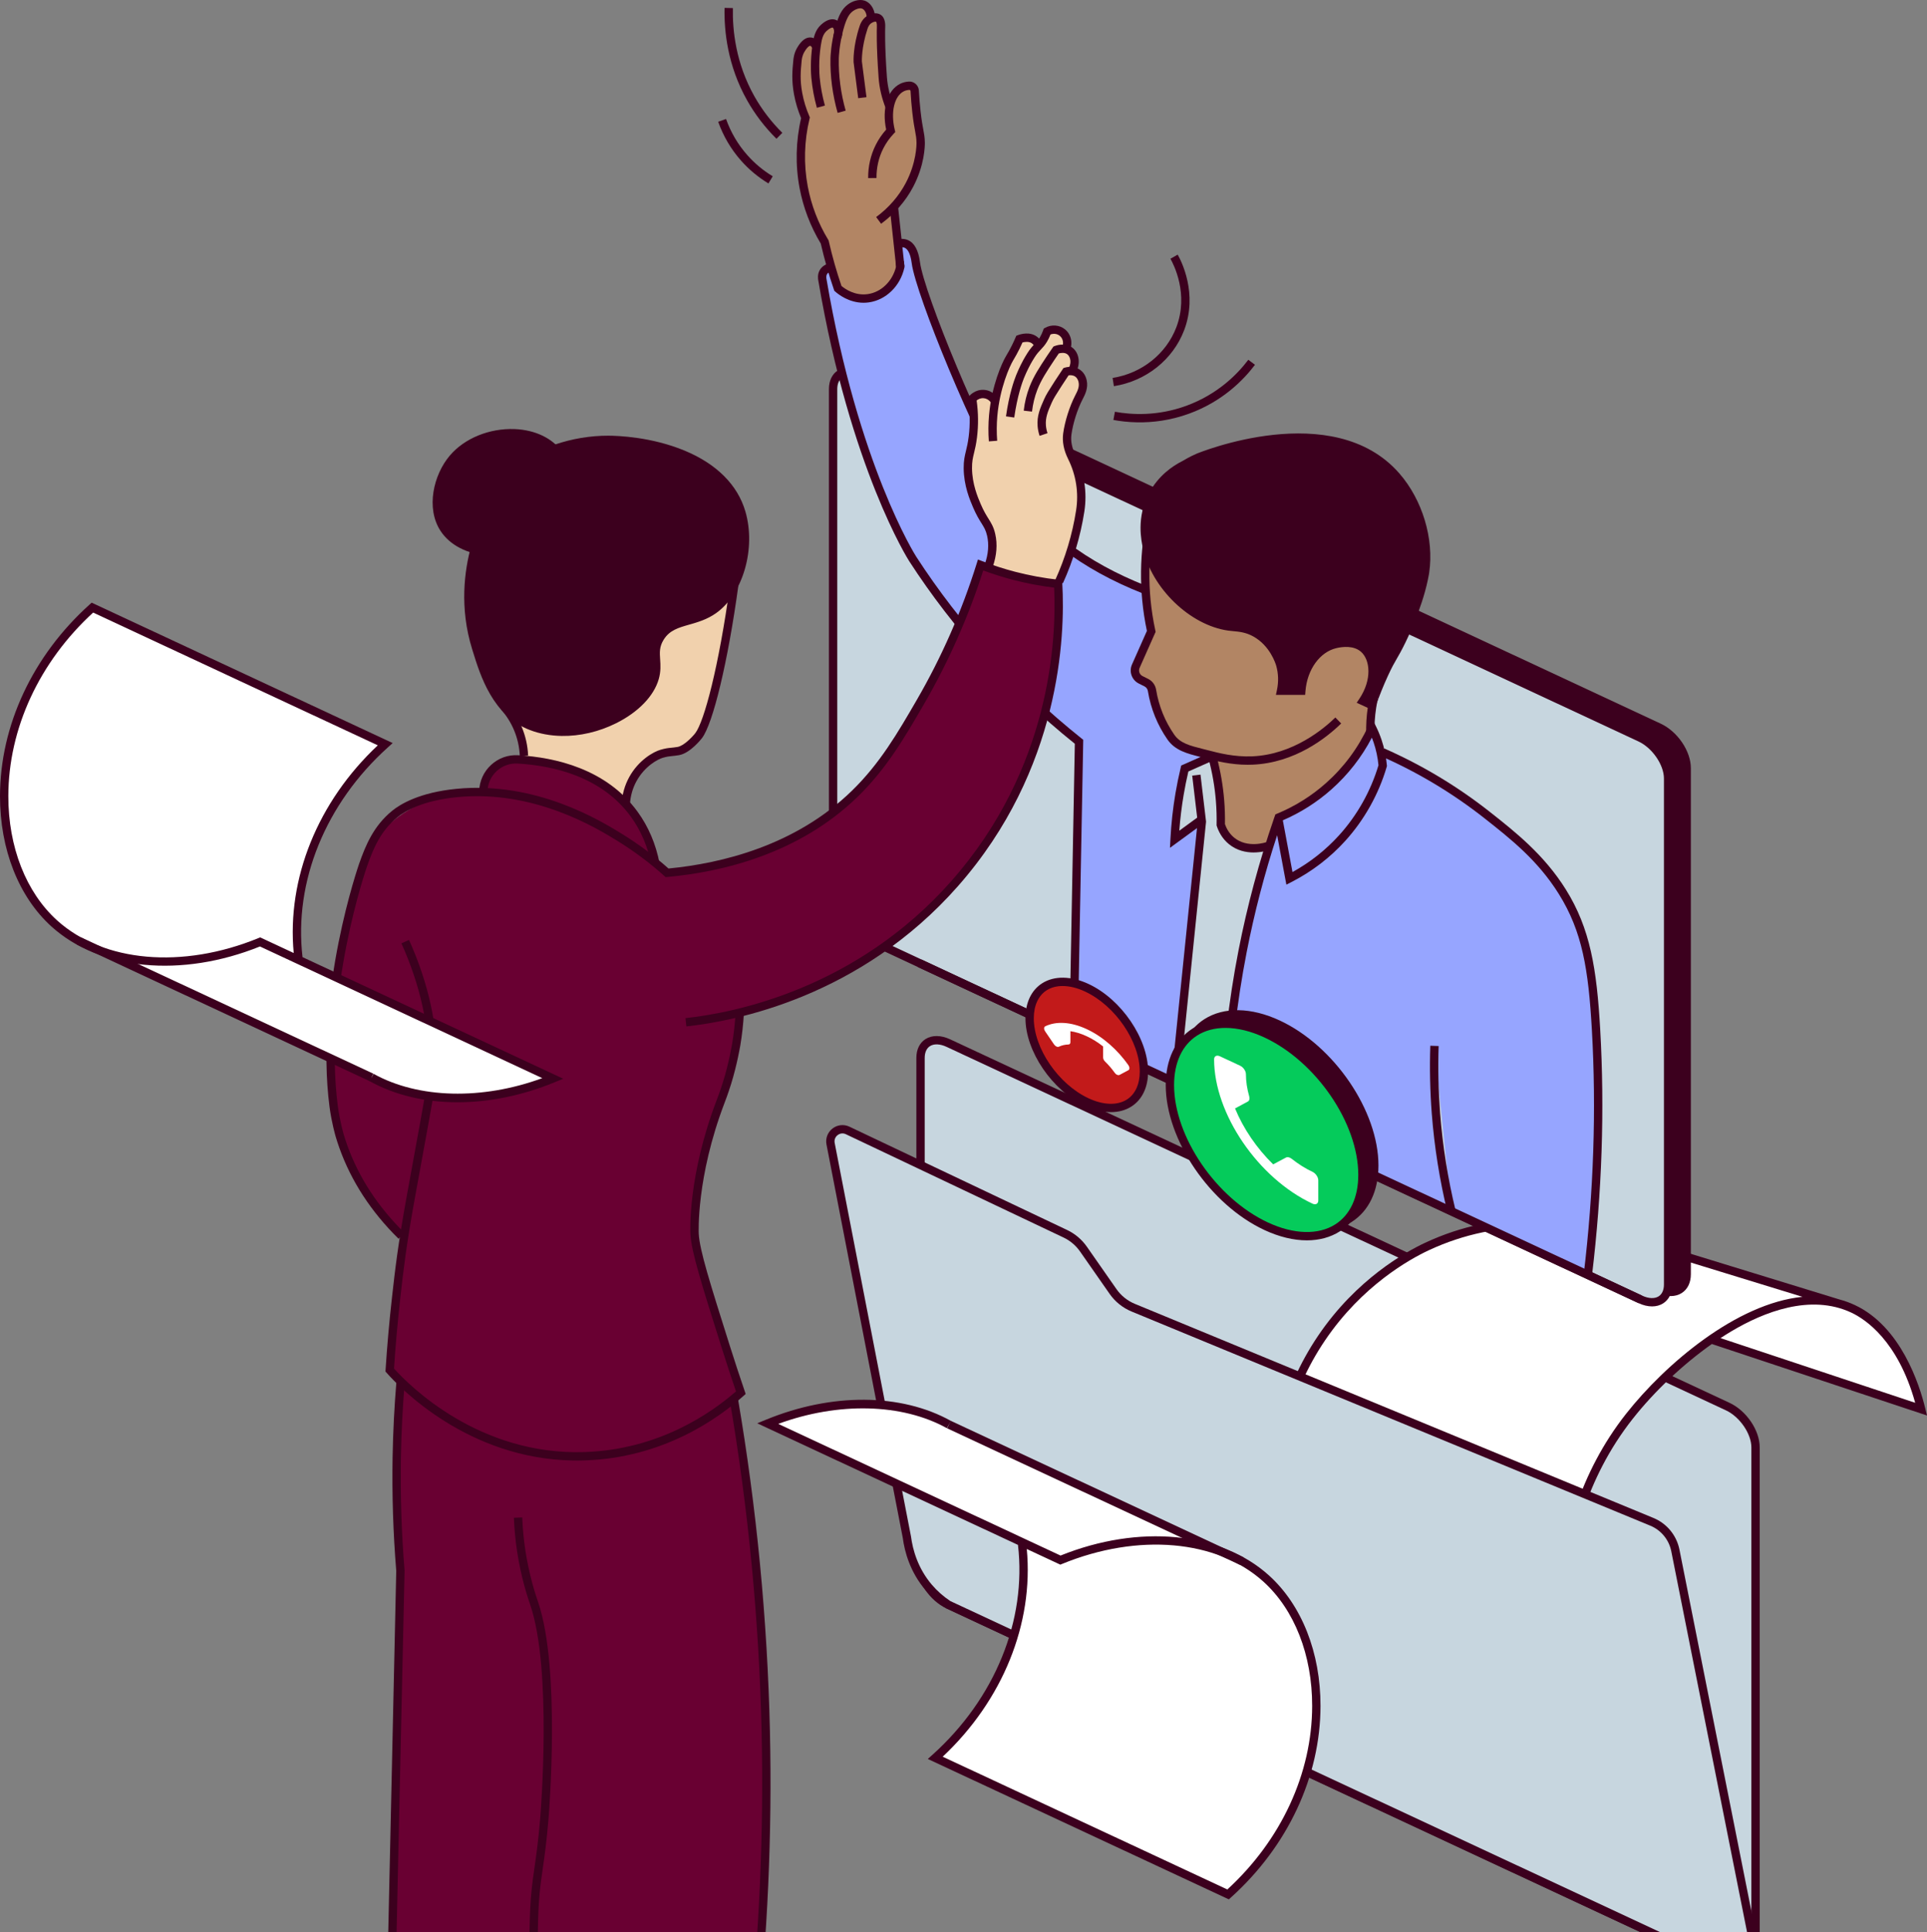 <?xml version="1.0" encoding="UTF-8"?>
<svg id="Illustration" xmlns="http://www.w3.org/2000/svg" version="1.1" viewBox="0 0 577.743 579.239">
  <rect x="0" y="0" width="577.743" height="579.239" fill="#808080" stroke="none"/>
  <!-- Generator: Adobe Illustrator 30.0.0, SVG Export Plug-In . SVG Version: 2.1.1 Build 123)  -->
  <defs>
    <style>
      .st0 {
        fill: #f1d1ad;
      }

      .st1 {
        fill: #05cb5b;
      }

      .st2 {
        fill: #3c001e;
      }

      .st3 {
        fill: #96a5ff;
      }

      .st4 {
        fill: #690032;
      }

      .st5 {
        fill: #c21a1a;
      }

      .st6 {
        fill: #b28564;
      }

      .st7 {
        fill: #fff;
      }

      .st8 {
        fill: #c7d6df;
      }
    </style>
  </defs>
  <g>
    <path class="st8" d="M517.998,589.996l-233.67-108.962c-4.605-2.147-8.339-7.622-8.339-12.228v-151.685c0-4.605,3.733-6.598,8.339-4.451l233.67,108.962c4.605,2.147,8.339,7.622,8.339,12.228v151.685c0,4.605-3.734,6.598-8.339,4.451Z"/>
    <path class="st2" d="M521.524,592.105c-1.276,0-2.658-.326-4.054-.977l-233.67-108.962c-5.081-2.369-9.061-8.237-9.061-13.36v-151.685c0-2.517.972-4.521,2.737-5.646,1.948-1.24,4.637-1.215,7.381.062l233.67,108.963c5.081,2.369,9.061,8.237,9.061,13.36v151.685c0,2.517-.972,4.521-2.736,5.646-.957.609-2.093.914-3.327.914ZM518.527,588.863c1.953.91,3.768.991,4.98.22,1.019-.648,1.58-1.905,1.58-3.537v-151.685c0-4.089-3.488-9.169-7.617-11.095l-233.67-108.963c-1.953-.911-3.771-.991-4.981-.22-1.019.649-1.58,1.906-1.58,3.538v151.685c0,4.089,3.489,9.17,7.618,11.095l233.67,108.962Z"/>
  </g>
  <path class="st7" d="M555.624,392.353c-1.48-.696-2.992-1.235-4.528-1.639l.008-.002c-.011-.003-.022-.007-.032-.01-.782-.391-4.559-2.197-9.727-2.986-19.884-6.105-39.769-12.211-59.653-18.316-6.818-1.849-29.608-7.104-53.923,4.279-3.578,1.675-19.357,9.407-31.531,27.396-12.792,18.901-13.986,37.872-14.054,45.476,28.789,10.274,57.579,20.547,86.368,30.821.846-10.858,4.142-32.744,19.96-52.815,5.723-7.261,14.531-16.106,24.531-23.062l-.004-.001.011-.003c-.002.001-.004.003-.007.005,20.982,6.971,41.965,13.941,62.947,20.912-5.468-22.35-17.327-28.624-20.367-30.053Z"/>
  <path class="st2" d="M469.671,479.097l-88.745-31.67.008-.89c.104-11.595,2.664-29.017,14.27-46.164,11.471-16.951,26.225-25.107,32.035-27.827,22.609-10.586,44.026-7.273,54.78-4.354l69.452,21.323-.001.003c1.591.42,3.155.983,4.686,1.703,13.762,6.467,19.306,23.754,21.05,30.887l.537,2.196-64.505-21.43c-8.631,6.084-17.194,14.144-23.744,22.453-14.337,18.193-18.623,38.396-19.695,52.139l-.127,1.63ZM383.447,445.672l83.998,29.976c1.307-14.026,5.917-33.887,20.086-51.866,11.743-14.899,33.107-33.085,52.87-35.049l-59.076-18.139c-10.383-2.817-31.138-6.03-53.025,4.216-5.623,2.632-19.903,10.528-31.025,26.964-10.964,16.2-13.604,32.657-13.827,43.898ZM515.837,401.105l58.364,19.389c-5.171-18.655-15.008-25.082-19.108-27.01-12.297-5.778-26.351-.163-35.978,5.566-1.088.648-2.182,1.334-3.278,2.055Z"/>
  <g>
    <path class="st8" d="M517.998,589.996l-233.67-108.962c-1.782-1.169-3.895-2.841-5.896-5.192-4.838-5.682-6.118-11.918-6.522-15.003l-22.887-118.009c-.566-2.921,2.43-5.244,5.117-3.969,21.761,10.326,43.521,20.652,65.282,30.979,2.17,1.03,4.034,2.607,5.408,4.576,2.957,4.236,5.913,8.472,8.87,12.708,1.513,2.168,3.616,3.856,6.06,4.865l155.481,64.18c3.642,1.503,6.291,4.727,7.06,8.591,8.012,40.262,16.025,80.524,24.037,120.786,0,4.605-3.734,6.598-8.339,4.451h0Z"/>
    <path class="st2" d="M521.524,592.105c-1.277,0-2.658-.326-4.054-.977l-233.752-109-.075-.05c-2.32-1.522-4.394-3.349-6.163-5.427-4.648-5.46-6.269-11.524-6.81-15.65l-22.875-117.934c-.353-1.817.337-3.65,1.799-4.784,1.462-1.135,3.408-1.346,5.081-.552l65.282,30.979c2.361,1.121,4.4,2.846,5.896,4.989l8.871,12.708c1.378,1.976,3.284,3.506,5.511,4.426l155.481,64.18c4.038,1.666,6.957,5.219,7.809,9.502l24.062,120.907v.123c0,2.517-.972,4.521-2.736,5.646-.957.609-2.093.914-3.327.914ZM518.527,588.863c1.953.91,3.768.991,4.98.22.994-.633,1.553-1.845,1.579-3.419l-24.012-120.66c-.689-3.462-3.048-6.333-6.311-7.68l-155.481-64.18c-2.671-1.103-4.956-2.937-6.608-5.306l-8.87-12.708c-1.248-1.787-2.949-3.227-4.919-4.162l-65.282-30.979c-.827-.393-1.753-.292-2.477.27-.724.562-1.052,1.434-.877,2.332l22.887,118.009c.51,3.867,1.996,9.437,6.247,14.431,1.597,1.875,3.466,3.526,5.557,4.909l233.587,108.923Z"/>
  </g>
  <g>
    <path class="st2" d="M497.355,386.401l-233.67-108.962c-4.605-2.147-8.339-7.622-8.339-12.228V113.527c0-4.605,3.733-6.598,8.339-4.451l233.67,108.962c4.605,2.147,8.339,7.622,8.339,12.228v151.685c0,4.605-3.734,6.598-8.339,4.451v0Z"/>
    <path class="st2" d="M500.88,388.51c-1.276,0-2.658-.326-4.054-.977l-233.67-108.962c-5.081-2.369-9.061-8.237-9.061-13.36V113.527c0-2.517.972-4.522,2.737-5.646,1.947-1.24,4.636-1.217,7.38.062l233.67,108.963c5.081,2.369,9.062,8.238,9.062,13.36v151.685c0,2.517-.972,4.521-2.736,5.646-.957.609-2.094.914-3.328.914ZM497.883,385.268c1.954.911,3.771.992,4.981.22,1.019-.649,1.58-1.905,1.58-3.537v-151.685c0-4.089-3.488-9.169-7.618-11.095l-233.67-108.963c-1.955-.911-3.77-.991-4.98-.22-1.019.649-1.58,1.906-1.58,3.538v151.685c0,4.089,3.488,9.169,7.617,11.095l233.67,108.962Z"/>
  </g>
  <g>
    <path class="st8" d="M491.784,389.495l-233.67-108.962c-4.605-2.147-8.339-7.622-8.339-12.228V116.62c0-4.605,3.733-6.598,8.339-4.451l233.67,108.962c4.605,2.147,8.339,7.622,8.339,12.228v151.685c0,4.605-3.734,6.598-8.339,4.451v0Z"/>
    <path class="st2" d="M495.31,391.604c-1.276,0-2.658-.326-4.054-.977l-233.67-108.962c-5.081-2.369-9.061-8.237-9.061-13.36V116.621c0-2.517.972-4.522,2.737-5.646,1.946-1.239,4.636-1.217,7.38.062l233.67,108.963c5.081,2.369,9.061,8.237,9.061,13.36v151.685c0,2.517-.972,4.521-2.736,5.646-.957.609-2.093.914-3.327.914ZM492.313,388.362c1.953.91,3.768.991,4.98.22,1.019-.648,1.58-1.905,1.58-3.537v-151.685c0-4.089-3.488-9.169-7.617-11.095l-233.67-108.963c-1.956-.912-3.77-.991-4.98-.22-1.019.649-1.58,1.906-1.58,3.538v151.685c0,4.089,3.488,9.169,7.617,11.095l233.67,108.962Z"/>
  </g>
  <path class="st6" d="M414.885,182.569c-3.234-20.316-64.177-32.151-70.975-19.886-1.858,3.352-1.397,11.62-.209,17.158,1.001,4.666,2.268,6.23,1.465,9.416-1.109,4.404-4.679,5.978-4.636,10.432.012,1.292.336,3.575,1.47,4.097.189.087.843.329,1.688.844.345.21.546.334.756.53.687.639.873,1.485.942,1.788.57,2.505,1.429,4.935,2.083,7.419,0,0.0.943,3.584,3.565,6.569,2.615,2.977,5.878,3.876,10.904,5.188.834.218,1.8.467,2.865.712l-1.22.364c.966,3.629,1.809,7.92,2.202,12.771.209,2.589.266,5.021.22,7.266.362,1.117,1.223,3.197,3.248,4.844,3.163,2.573,7.237,2.031,10.844,1.541,6.799-.924,11.605-3.876,12.952-4.741,14.326-9.2,17.297-26.36,17.792-29.618.314-2.067.07-1.422.522-7.311,1.589-20.688,4.289-24.568,3.523-29.383Z"/>
  <g>
    <path class="st3" d="M478.518,308.667c-1.064-18.687-3.052-30.083-10.128-41.395-6.402-10.232-14.711-16.788-22.458-22.899-12.008-9.473-23.361-15.332-31.431-18.881-.012.175-.068.814-.235,1.76-.248-1.56-.628-3.276-1.251-5.117-.503-1.488-1.076-2.811-1.651-3.963-1.981,4.275-5.85,11.163-12.991,17.504-5.546,4.926-11.084,7.762-15,9.385-.005.014-.01.029-.015.043-.062-.024-.136-.053-.178-.07-.151.646-.301,1.292-.452,1.938-3.763,11.062-7.374,23.811-10.172,38.135-3.413,17.471-4.856,33.334-5.285,46.899,36.263,16.729,72.525,33.459,108.788,50.188,3.656-30.336,3.494-55.373,2.46-73.527Z"/>
    <path class="st3" d="M355.5,230.238c2.694-1.013,5.388-2.026,8.082-3.039-1.153-.415-2.81-1.038-4.772-1.875-3.627-1.547-5.44-2.321-6.402-3.062-.753-.58-2.355-1.98-6.129-11.99-.809-2.146-1.431-3.927-1.836-5.115-1.181-.184-3.138-.677-3.914-2.178-.599-1.159-.262-2.471,1.733-7.191.882-2.086,1.847-4.267,2.903-6.532-.651-4.16-1.301-8.319-1.952-12.479-22.736-8.959-34.044-20.992-40.183-30.715-9.77-15.476-27.193-57.97-28.442-67.275-.114-.85-.523-4.638-2.855-5.663-1.084-.476-2.231-.202-2.853,0l-19.322,6.842c-.875.17-2.07.562-2.676,1.57-.535.89-.39,1.893-.317,2.327,6.719,40.129,15.994,60.611,15.995,60.611,2.65,5.852,6.354,13.765,11.077,23.056,5.176,7.887,11.436,16.435,18.979,25.212,10.646,12.389,21.329,22.307,30.893,30.112-.367,13.434-.684,26.957-.948,40.57-.308,15.822-.541,31.528-.703,47.115,10.183,4.655,20.367,9.309,30.55,13.964,2.444-26.183,4.889-52.366,7.333-78.549-2.527,1.877-5.054,3.754-7.581,5.631.113-2.593.339-5.366.72-8.294.631-4.845,1.572-9.216,2.619-13.052v-0Z"/>
  </g>
  <path class="st2" d="M342.757,177.941c-18.619-7.337-32.34-17.838-40.781-31.212-9.73-15.411-27.341-58.214-28.624-67.776l-.015-.112c-.417-3.198-1.375-4.251-2.104-4.571-.516-.227-1.178-.212-1.965.044l-.772-2.377c1.391-.452,2.65-.437,3.743.044,1.917.842,3.121,3.041,3.577,6.536l.014.104c1.259,9.382,18.645,51.545,28.26,66.775,8.152,12.915,21.471,23.082,39.584,30.22l-.916,2.326Z"/>
  <polygon class="st2" points="353.651 324.041 351.165 323.788 359.077 246.31 357.442 232.493 359.925 232.2 361.593 246.291 360.844 253.621 353.651 324.041"/>
  <path class="st2" d="M323.107,310.562l-2.5-.047,1.64-87.569c-19.64-15.774-36.347-34.188-49.659-54.736-.175-.271-17.663-27.744-27.254-84.137-.078-.46-.316-1.859.478-3.181.662-1.1,1.841-1.824,3.506-2.152l.483,2.453c-.648.128-1.495.402-1.847.988-.317.526-.2,1.213-.156,1.472,9.495,55.826,26.715,82.931,26.888,83.197,13.275,20.49,29.964,38.836,49.603,54.528l.481.385-1.663,88.799Z"/>
  <path class="st2" d="M350.778,254.14l.134-2.619c.233-4.578.739-9.183,1.502-13.687.438-2.589.973-5.2,1.585-7.761l.145-.602,8.574-3.801,1.014,2.285-7.443,3.3c-.54,2.313-1.014,4.664-1.409,6.996-.6,3.542-1.037,7.147-1.305,10.752l6.105-4.457,1.475,2.02-10.376,7.573Z"/>
  <path class="st2" d="M374.113,229.246c-5.146,0-9.497-1.133-12.461-1.904-.563-.147-1.083-.278-1.588-.405-4.154-1.046-7.741-1.95-10.059-5.288-1.479-2.133-2.722-4.424-3.695-6.81-1.004-2.462-1.729-5.049-2.158-7.691-.101-.614-.474-1.125-1.024-1.4l-1.687-.844c-2.11-1.054-3.012-3.568-2.054-5.723l4.471-10.06c-.639-3.016-1.109-6.095-1.401-9.162-.549-5.771-.478-11.633.212-17.424l2.482.295c-.668,5.615-.737,11.299-.206,16.893.296,3.104.781,6.223,1.442,9.269l.087.399-4.802,10.806c-.414.931-.024,2.016.886,2.471l1.688.844c1.26.631,2.146,1.84,2.373,3.236.399,2.456,1.074,4.86,2.006,7.147.905,2.217,2.061,4.346,3.436,6.329,1.782,2.567,4.647,3.29,8.614,4.289.512.129,1.037.261,1.578.401,3.123.813,7.793,2.03,13.201,1.804,12.246-.516,21.497-8.312,24.906-11.642l1.746,1.789c-4.49,4.384-13.909,11.818-26.547,12.351-.488.021-.971.03-1.446.03Z"/>
  <g>
    <path class="st2" d="M408.885,194.447c-3.103-2.736-7.816-1.541-8.532-1.376-5.389,1.239-9.634,6.858-10.199,13.971h-6.068c.323-1.535.713-4.433-.247-7.806-.17-.599-1.943-6.491-7.495-9.561-3.134-1.732-5.807-1.579-7.952-1.883-10.851-1.539-21.94-12.116-24.482-23.645-.53-2.405-1.876-8.978,1.674-15.693,2.932-5.545,7.632-8.219,9.625-9.207,0,0,1.894-1.164,3.981-2.071,3.966-1.725,41.135-15.406,59.42,5.559,6.661,7.637,10.078,19.026,8.649,28.736-.026.175-.054.354-.091.555-.07.376-.171.924-.32,1.635-1.848,8.816-6.563,18.316-6.563,18.316-2.589,5.309-2.938,4.958-5.291,10.067-1.759,3.821-2.973,7.077-3.743,9.303-.881-.404-1.761-.807-2.642-1.211,4.032-6.037,3.658-12.705.275-15.688Z"/>
    <path class="st2" d="M411.983,213.056l-5.228-2.396.814-1.219c3.812-5.707,3.241-11.629.487-14.057h0c-2.203-1.943-5.552-1.531-7.353-1.112-4.998,1.149-8.794,6.435-9.305,12.868l-.092,1.151h-8.764l.317-1.508c.508-2.41.43-4.901-.226-7.206-.173-.606-1.828-6.006-6.897-8.809-2.229-1.232-4.233-1.415-6.002-1.576-.531-.049-1.039-.096-1.521-.164-11.44-1.621-22.893-12.663-25.527-24.612-.507-2.298-2.048-9.288,1.789-16.547,2.769-5.235,7.024-8.172,10.127-9.719.325-.196,2.107-1.262,4.088-2.122.403-.175,40.954-16.939,60.86,5.884,6.923,7.938,10.433,19.611,8.942,29.739-.026.188-.058.381-.098.6l-.021.108c-.07.377-.167.898-.306,1.558-1.859,8.869-6.472,18.221-6.667,18.614-1.24,2.543-1.993,3.839-2.658,4.982-.752,1.294-1.401,2.412-2.616,5.052-1.383,3.003-2.626,6.095-3.697,9.189l-.45,1.301ZM410.415,209.587l.114.053c.1-.275.2-.55.303-.825-.132.259-.271.517-.417.772ZM385.56,205.791h3.473c.949-6.986,5.371-12.635,11.04-13.938,3.981-.93,7.382-.335,9.64,1.656h0c2.953,2.605,3.779,7.158,2.485,11.822.529-1.281,1.084-2.554,1.662-3.811,1.265-2.748,1.975-3.97,2.727-5.263.674-1.161,1.372-2.36,2.575-4.83.051-.102,4.672-9.473,6.464-18.024.134-.636.228-1.14.296-1.503l.02-.104c.033-.182.059-.344.082-.505,1.368-9.294-1.989-20.439-8.354-27.736-7.401-8.484-18.862-12.135-34.032-10.864-13.272,1.116-23.844,5.586-23.946,5.631-1.978.859-3.808,1.979-3.826,1.99l-.1.055c-2.776,1.376-6.604,3.997-9.075,8.671-3.409,6.448-2.017,12.765-1.559,14.84,2.429,11.017,12.943,21.188,23.438,22.677.442.062.908.104,1.396.149,1.914.174,4.295.392,6.983,1.878,5.955,3.291,7.892,9.604,8.093,10.312.63,2.213.805,4.57.519,6.897Z"/>
  </g>
  <path class="st2" d="M368.52,332.045l-2.498-.078c.498-15.776,2.283-31.622,5.307-47.099,2.609-13.36,6.186-26.662,10.632-39.552l-.01-.053.03-.006c.069-.202.14-.404.21-.606l.185-.53.518-.214c5.386-2.232,10.314-5.316,14.648-9.166,5.372-4.771,9.641-10.522,12.688-17.095l1.092-2.356,1.16,2.323c.663,1.328,1.241,2.715,1.717,4.12.835,2.469,1.374,5.049,1.603,7.669l.021.234-.066.227c-2.415,8.208-6.696,15.867-12.383,22.147-4.605,5.087-10.059,9.262-16.21,12.41l-1.49.764-2.77-14.826c-3.755,11.452-6.817,23.198-9.12,34.988-2.997,15.346-4.767,31.058-5.262,46.698ZM384.611,245.895l2.896,15.512c5.276-2.906,9.982-6.625,14.01-11.073,5.383-5.945,9.45-13.185,11.771-20.948-.222-2.341-.713-4.644-1.459-6.85-.161-.478-.336-.953-.522-1.424-3.08,5.888-7.144,11.092-12.105,15.499-4.338,3.853-9.243,6.974-14.59,9.284v-0Z"/>
  <path class="st2" d="M477.299,382.344l-2.482-.299c2.987-24.782,3.812-49.446,2.453-73.307-1.034-18.179-2.855-29.48-9.939-40.803-6.288-10.05-14.364-16.42-22.174-22.581-9.527-7.516-20.011-13.813-31.159-18.718l1.006-2.289c11.343,4.99,22.009,11.397,31.702,19.044,7.605,6,16.226,12.8,22.744,23.218,7.33,11.717,9.281,23.796,10.316,41.986,1.367,24.007.537,48.819-2.467,73.748Z"/>
  <g>
    <path class="st8" d="M430.077,313.512c-.206,6.171-.122,12.958.44,20.257.854,11.089,2.626,20.954,4.672,29.369"/>
    <path class="st2" d="M433.975,363.432c-2.356-9.696-3.938-19.645-4.703-29.568-.52-6.753-.669-13.614-.443-20.395l2.498.084c-.222,6.688-.075,13.457.438,20.119.755,9.789,2.315,19.604,4.641,29.17l-2.43.59Z"/>
  </g>
  <path class="st2" d="M232.795,41.593c-3.472-3.434-6.432-7.304-8.797-11.505-5.874-10.432-6.921-20.834-6.766-27.724l2.499.057c-.148,6.576.849,16.502,6.445,26.44,2.251,3.998,5.07,7.684,8.376,10.954l-1.758,1.777Z"/>
  <path class="st2" d="M230.386,54.985c-3.082-1.862-5.847-4.166-8.217-6.847-3.011-3.405-5.314-7.321-6.847-11.64l2.356-.836c1.425,4.015,3.566,7.655,6.364,10.819,2.202,2.491,4.771,4.632,7.637,6.364l-1.293,2.139Z"/>
  <g>
    <path class="st8" d="M410.866,220.209c-.082-2.347.009-5.146.496-8.257.753-4.821,2.199-8.75,3.523-11.615"/>
    <path class="st2" d="M409.617,220.251c-.099-2.841.073-5.698.51-8.493.644-4.116,1.862-8.135,3.623-11.945l2.27,1.049c-1.664,3.6-2.815,7.396-3.422,11.283-.413,2.638-.575,5.337-.482,8.021l-2.498.086Z"/>
  </g>
  <path class="st2" d="M375.854,255.534c-2.259,0-4.988-.53-7.391-2.483-2.119-1.725-3.153-3.904-3.648-5.429l-.064-.2.004-.211c.049-2.364-.024-4.766-.216-7.14-.341-4.219-1.069-8.441-2.164-12.549l2.416-.645c1.133,4.253,1.887,8.624,2.24,12.992.192,2.385.269,4.797.228,7.174.413,1.189,1.223,2.798,2.783,4.067,3.979,3.236,9.417,1.409,9.646,1.329l.818,2.363c-.366.126-2.241.73-4.651.73Z"/>
  <g>
    <polygon class="st2" points="183.264 672.365 194.249 674.86 196.703 679.862 183.313 676.114 183.264 672.365"/>
    <polygon class="st2" points="146.05 648.932 157.035 651.427 159.489 656.429 146.099 652.681 146.05 648.932"/>
    <path class="st4" d="M166.128,654.994c-.06-.967-.068-3.273,1.306-5.657.915-1.588,2.076-2.574,2.818-3.109,3.824,5.468,11.917,15.127,23.464,16.332,5.302.553,14.255-.37,14.443-2.137.036-.339-.259-.627-.937-1.176-1.601-1.298-4.164-3.104-7.897-4.757,5.148-.064,9.486.088,12.731.264,2.545.138,12.172.725,22.585,4.45,2.532.906,5.057,1.978,5.34,3.836.282,1.853-1.797,3.632-3.387,4.851-8.27,6.342-17.98,8.811-20.054,9.319-4.811,1.179-11.359,2.48-19.292,3.157-1.111-1.746-2.222-3.491-3.332-5.237-3.807-.926-7.614-1.852-11.421-2.778-.091,4.427-.182,8.854-.273,13.282-1.305.581-4.062,1.575-7.459,1.035-1.109-.176-5.245-.833-7.375-4.145-.479-.746-.792-1.525-1.008-2.387-1.452-5.784-.41-22.641-.25-25.143v0Z"/>
    <path class="st4" d="M129.029,631.232c-.06-.967-.068-3.273,1.306-5.657.915-1.588,2.076-2.574,2.818-3.109,1.155,1.94,8.973,14.608,23.464,16.332,5.234.623,9.673-.381,12.666-1.395.099-.412.164-.99-.085-1.545-.533-1.186-2.059-1.278-3.605-2.044-.973-.482-2.21-1.359-3.367-3.088,5.148-.064,9.486.087,12.731.264,2.545.138,12.172.725,22.585,4.45,2.532.906,5.057,1.978,5.34,3.836.282,1.853-1.797,3.632-3.387,4.851-8.27,6.342-17.98,8.811-20.054,9.319-4.811,1.179-11.359,2.48-19.292,3.157-1.111-1.746-2.222-3.491-3.332-5.237-3.807-.926-7.614-1.852-11.421-2.778-.091,4.427-.182,8.854-.273,13.282-1.305.581-4.062,1.575-7.459,1.035-1.109-.176-5.245-.833-7.375-4.145-.479-.746-.792-1.525-1.008-2.387-1.452-5.784-.41-22.641-.25-25.143l0.0 0Z"/>
    <path class="st4" d="M229.589,518.889c-.845-37.001-4.612-70.165-9.449-98.678.65-.912,1.298-1.822,1.971-2.742-4.797,4.288-21.61,18.245-46.887,19.051-31.374 1-52.047-19.005-57.365-24.728l2.236,2.465c-.595,7.12-1.001,14.649-1.14,22.553-.215,12.205.238,23.594,1.094,34.041-.851,38.523-1.702,77.046-2.554,115.57,3.741,2.274,12.04,6.612,23.342,6.768,8.271.115,14.775-2.056,18.558-3.659.146.04.293.058.439.092l-.294,17.967c5.113,3.313,13.317,7.666,24.175,9.645,19.797,3.608,35.654-3.002,41.717-5.923,3.062-27.064,4.939-58.122,4.156-92.421l-0-0Z"/>
    <path class="st0" d="M200.423,655.989c-6.869-4.556-8.363-8.184-8.714-9.117-.63-1.67-.745-3.054-.815-4.032-.594-8.333-.244-20.402-.086-24.995l-22.457-4.474c.399,10.624.799,21.248,1.198,31.872,1.607,2.323,4.268,5.705,8.276,9,3.055,2.512,8.088,6.554,15.396,7.905,6.812,1.259,14.042-.11,14.232-1.749.111-.953-2.246-1.236-7.029-4.409l0.0 0Z"/>
    <path class="st0" d="M163.769,632.014c-6.869-4.556-8.363-8.184-8.714-9.117,0,0-.694-1.823-.815-4.032-.092-1.685-.176-12.736-.019-27.85-3.579,1.247-8.718,2.525-14.924,2.402-2.714-.054-5.154-.367-7.264-.78.288,9.544.575,19.088.863,28.632,1.607,2.323,4.268,5.705,8.276,9,3.055,2.512,8.088,6.554,15.396,7.905,6.812,1.259,14.042-.11,14.232-1.749.111-.953-2.246-1.236-7.029-4.409l0.0 0Z"/>
    <g>
      <path class="st0" d="M187.631,240.828c.133-1.888.602-4.49,2.059-7.186,2.559-4.733,6.756-7.138,8.662-7.686,2.313-.665,2.583-.426,4.988-.823,2.689-.444,5.697-4.074,6.12-4.622,2.907-3.772,7.384-21.097,10.665-45.083-11.757-11.986-29.571-15.538-44.454-8.995-16.401,7.211-26.032,25.269-22.876,43.619,1.098,4.127,2.152,7.324,2.931,9.53.606,1.716,1.25,3.407,1.558,5.869.268,2.15.164,3.959.025,5.183,2.154,2.109,5.311,4.692,9.592,6.773,8.698,4.227,16.865,3.861,20.73,3.421l-0.0 0Z"/>
      <g>
        <path class="st0" d="M321.361,137.046c-1.415-2.849-1.612-5.162-1.366-6.971.425-3.117,1.661-7.435,3.452-10.918.6-1.168,1.584-2.913,1.139-4.891-.093-.414-.366-1.55-1.406-2.334-.602-.454-1.259-.633-1.847-.689,1.394-2.234.958-4.891-.611-6.059-.372-.277-.775-.435-1.179-.532l0-0c.842-1.726.399-3.787-1.019-4.948-1.267-1.037-3.094-1.18-4.573-.343-.376,1.096-.807,1.899-1.098,2.389-.944,1.591-1.8,2.138-2.888,3.523l1.072-2.359c-.268-.44-.57-.739-.829-.94-1.757-1.364-4.238-.469-4.573-.343-.333.784-.698,1.581-1.098,2.389-.591,1.193-1.215,2.323-1.862,3.391-.852,1.406-3.127,6.256-4.323,12.879-.047-.064-.099-.147-.143-.2-1.6-1.874-3.241-1.979-3.241-1.979-.577-.037-1.554.052-2.481.63-.597.372-.949.78-1.01.854.474,3.05.748,6.935.199,11.364-.579,4.666-1.537,5.609-1.502,9.41.045,4.888,1.68,8.813,2.705,11.212,2.499,5.851,3.57,5.59,4.286,8.735.837,3.679.055,7.007-.729,9.23.1.035.205.066.308.1l-.174.25,10.116,3.421,10.852,1.003c2.451-5.404,4.978-12.511,6.314-21.076.006-.04.013-.081.019-.121.846-5.48-.043-11.111-2.509-16.077l0-0Z"/>
        <path class="st4" d="M122.796,242.645c-4.828,2.821-8.201,6.167-10.383,8.749-10.344,24.059-12.705,44.509-13.159,57.26-.714,20.052,2.93,31.221,3.954,34.198,4.656,13.524,12.075,22.981,17.151,28.468-1.097,13.195-2.194,26.39-3.291,39.585,4.706,5.352,18.362,19.423,40.787,24.01,34.329,7.023,60.407-14.071,63.92-17.011-3.021-13.385-6.355-23.511-8.969-30.536-1.579-4.244-3.687-9.481-4.346-17.028-.196-2.241-.478-7.142.917-15.62,2.013-12.235,5.062-16.985,8.394-28.49,1.558-5.378,3.454-13.186,4.562-23.048,11.345-2.725,40.312-11.31,64.046-38.149,4.633-5.239,21.032-24.704,27.991-55.256,3.226-14.163,3.44-26.394,2.995-34.964-7.461-1.59-14.922-3.181-22.383-4.771-6.94,19.113-14.992,33.949-21.426,44.352-9.317,15.064-15.417,24.681-27.616,32.359-9.087,5.72-19.108,8.823-23.509,10.185-9.033,2.796-16.932,4.069-22.759,4.692-1.295-1.636-2.589-3.272-3.884-4.908-.832-3.371-3.566-12.528-12.226-19.909-10.897-9.287-23.403-9.137-26.388-9.02-1.171-.277-3.295-.583-5.619.238-5.712,2.018-6.926,8.828-6.976,9.135-4.144-.108-12.841.256-21.781,5.479l-0.0 0Z"/>
        <g>
          <path class="st2" d="M188.877,240.915l-2.494-.176c.194-2.755.936-5.343,2.206-7.692,2.829-5.231,7.396-7.712,9.416-8.292,1.551-.446,2.27-.517,3.179-.606.509-.049,1.086-.106,1.952-.248,1.847-.305,4.39-2.929,5.332-4.152,2.617-3.395,7.035-19.767,10.416-44.49l2.477.339c-3.086,22.561-7.574,41.343-10.914,45.677-.142.184-3.528,4.536-6.906,5.092-.947.156-1.595.22-2.115.271-.843.082-1.4.137-2.731.52-1.344.386-5.384,2.411-7.908,7.078-1.1,2.035-1.743,4.283-1.912,6.68l-0.0 0Z"/>
          <path class="st2" d="M171.813,437.796c-31.575-.517-52.013-21.876-55.9-26.29l-.343-.389.033-.517c.456-7.113,1.095-14.345,1.898-21.499l.098-.878c.796-7.106,1.699-15.161,4.38-29.853l1.142-6.256c5.16-28.268,5.362-29.372,5.415-32.084.237-12.143-2.518-24.676-8.189-37.254l2.279-1.027c5.825,12.917,8.655,25.814,8.41,38.33-.057,2.914-.158,3.468-5.455,32.483l-1.142,6.256c-2.666,14.608-3.563,22.617-4.355,29.683l-.099.879c-.779,6.939-1.403,13.954-1.854,20.859,4.671,5.183,25.483,26.032,57.053,25.031,22.073-.703,37.757-11.449,45.475-18.186-1.452-4.272-2.88-8.629-4.25-12.965-6.07-19.216-9.117-28.861-9.411-34.154-.039-.698-.849-17.357,7.888-40.245.285-.743,1.061-2.77,1.928-5.552,1.724-5.534,2.682-11.249,2.691-11.306.5-2.995.842-6.056,1.017-9.1l2.496.144c-.181,3.132-.533,6.284-1.047,9.366-.04.239-.994,5.935-2.771,11.64-.891,2.858-1.688,4.94-1.95,5.624-8.561,22.428-7.765,39.125-7.756,39.291.276,4.977,3.292,14.522,9.299,33.538,1.449,4.585,2.963,9.194,4.501,13.701l.267.784-.618.551c-7.732,6.912-24.209,18.621-47.681,19.369-1.164.037-2.315.045-3.451.026v-0Z"/>
          <path class="st2" d="M119.497,371.331c-8.197-8.053-14.162-17.198-17.73-27.179-.404-1.132-.78-2.279-1.117-3.411-.053-.179-1.252-4.309-1.854-8.955-4.48-34.573,8.762-72.56,8.896-72.939,1.951-5.516,4.321-11.28,9.889-15.811,2.446-1.992,8.202-5.496,19.268-6.577,23.944-2.331,43.303,9.607,49.666,13.533,4.922,3.036,9.599,6.516,13.91,10.35,15.852-1.521,38.071-6.826,55.024-23.341,8.393-8.176,13.737-17.395,19.396-27.154,7.47-12.883,13.512-26.627,17.961-40.854l.399-1.275,1.245.482c3.242,1.254,6.586,2.332,9.94,3.204,4.251,1.105,8.622,1.907,12.994,2.384l1.054.115.059,1.059c.866,15.605-.449,55.678-31.289,90.676-29.252,33.195-66.687,40.456-81.424,42.038l-.267-2.485c14.447-1.551,51.143-8.669,79.815-41.204,29.559-33.545,31.445-71.849,30.721-87.833-4.138-.5-8.268-1.282-12.293-2.329-3.019-.785-6.03-1.732-8.968-2.821-4.464,13.953-10.444,27.436-17.783,40.094-5.749,9.916-11.178,19.278-19.817,27.694-17.671,17.216-40.795,22.603-57.081,24.091l-.544.05-.406-.365c-4.313-3.878-9.011-7.393-13.961-10.448-6.186-3.817-25.013-15.431-48.111-13.171-10.414,1.016-15.705,4.212-17.933,6.026-5.069,4.126-7.202,9.31-9.11,14.706-.132.374-13.175,37.815-8.773,71.785.576,4.446,1.76,8.528,1.773,8.569.323,1.084.684,2.188,1.073,3.277,3.44,9.623,9.203,18.45,17.128,26.236l-1.752,1.784v-0Z"/>
          <path class="st2" d="M140.703,594.437c-10.552-.173-18.793-3.871-23.857-6.949l-.616-.374,2.568-116.225c-.924-11.307-1.292-22.778-1.093-34.101.132-7.516.517-15.131,1.144-22.635l2.491.209c-.623,7.448-1.005,15.008-1.136,22.471-.198,11.26.169,22.672,1.09,33.917l.005.065-.002.064-2.538,114.842c4.838,2.835,12.409,6.06,21.983,6.217l.111.002c6.202.086,12.275-1.112,18.052-3.56l.976,2.301c-6.099,2.585-12.512,3.849-19.064,3.759l-.117-.002-0-0Z"/>
          <path class="st2" d="M194.182,619.515c-3.421-.056-6.995-.379-10.69-1.052-8.74-1.593-17.027-4.899-24.631-9.826l-.581-.376.495-30.194c.148-9.045.74-13.154,1.489-18.355.53-3.677,1.13-7.845,1.698-14.708.15-1.809,3.596-44.533-2.958-63.847l-.069-.199c-.293-.856-.979-2.863-1.732-5.629-1.811-6.656-2.863-13.509-3.127-20.369l2.498-.096c.257,6.671,1.28,13.336,3.041,19.809.731,2.688,1.4,4.642,1.685,5.476l.07.204c6.72,19.801,3.234,63.027,3.082,64.858-.574,6.938-1.18,11.145-1.715,14.857-.736,5.115-1.318,9.153-1.464,18.04l-.472,28.804c7.165,4.541,14.947,7.598,23.138,9.091,17.736,3.234,32.655-1.927,40.328-5.524,3.396-30.297,4.766-61.097,4.071-91.562-.758-33.204-3.981-66.648-9.582-99.402l2.464-.421c5.621,32.873,8.857,66.439,9.617,99.766.703,30.808-.698,61.96-4.164,92.59l-.078.686-.622.299c-6.231,3.003-17.693,7.31-31.794,7.079v0Z"/>
          <g>
            <path class="st2" d="M166.696,134.465c3.757-1.274,9.159-2.627,15.678-2.614,11.667.023,34.829,4.414,39.905,21.809,2.913,9.982-.25,23.422-8.313,29.118-6,4.239-12.567,2.671-16.07,8.357-2.639,4.282-.212,7.279-1.59,12.086-3.103,10.823-22.338,20.05-36.979,14.448-10.922-4.179-14.359-16.313-16.593-23.519-4.096-13.21-1.756-24.704-.292-30.043"/>
            <path class="st2" d="M168.407,220.603c-3.346-.055-6.58-.639-9.529-1.767-11.151-4.266-14.893-16.39-17.129-23.633l-.211-.683c-3.831-12.356-2.28-23.539-.304-30.743l2.411.661c-1.888,6.884-3.373,17.562.28,29.342l.212.686c2.238,7.25,5.619,18.204,15.633,22.035,7.071,2.705,15.992,1.973,23.867-1.959,5.934-2.963,10.219-7.324,11.464-11.665.536-1.868.433-3.411.325-5.044-.15-2.253-.304-4.583,1.403-7.353,2.275-3.692,5.765-4.687,9.141-5.651,2.411-.688,4.905-1.399,7.272-3.071,7.159-5.058,10.747-17.765,7.834-27.747-4.811-16.489-27.443-20.899-38.707-20.91-5.123-.01-10.262.848-15.275,2.548l-.803-2.367c5.273-1.789,10.684-2.692,16.083-2.681,2.842.009,12.935.346,22.901,4.486,9.591,3.985,15.885,10.287,18.201,18.223,3.239,11.099-.705,24.776-8.791,30.489-2.714,1.918-5.538,2.723-8.029,3.433-3.315.946-5.933,1.693-7.699,4.558-1.288,2.091-1.177,3.761-1.036,5.876.112,1.692.239,3.61-.416,5.898-1.456,5.078-6.103,9.894-12.75,13.213-5.245,2.619-10.942,3.913-16.349,3.825l0-0Z"/>
          </g>
          <g>
            <path class="st2" d="M135.827,137.355c7.909-9.275,25.154-10.257,31.645-1.256,4.565,6.331,2.835,16.25-2.209,22.112-8.175,9.502-26.066,9.52-32.132.257-4.093-6.25-2.039-15.56,2.696-21.113Z"/>
            <path class="st2" d="M147.865,166.624c-.429-.007-.858-.024-1.288-.052-6.397-.418-11.679-3.122-14.493-7.418-4.483-6.846-2.101-16.873,2.791-22.61l.951.811-.951-.811c4.43-5.197,11.879-8.214,19.442-7.926,6.089.248,11.253,2.708,14.168,6.75,4.052,5.62,4.309,16.005-2.275,23.658-4.188,4.868-11.126,7.716-18.345,7.598v0ZM153.645,131.1c-6.612-.108-13.033,2.57-16.867,7.066-4.295,5.038-6.443,13.754-2.602,19.618,2.379,3.633,6.959,5.927,12.565,6.294,6.911.459,13.639-2.109,17.574-6.682,4.441-5.16,6.523-14.491,2.143-20.564-2.462-3.416-6.924-5.498-12.242-5.714-.19-.008-.381-.014-.571-.017h0Z"/>
          </g>
          <path class="st2" d="M195.291,259.284c-1.046-5.434-3.113-10.301-6.145-14.47-8.77-12.061-23.311-15.322-33.965-15.934-2.306-.127-4.524.658-6.236,2.23-1.732,1.59-2.723,3.761-2.788,6.112l-1.252.06-1.248-.077c.087-3.086,1.364-5.886,3.598-7.936,2.214-2.032,5.073-3.051,8.07-2.885,11.193.643,26.498,4.107,35.844,16.959,3.249,4.468,5.462,9.672,6.578,15.467l-2.455.474v-0Z"/>
          <path class="st2" d="M155.841,226.599c-.114-2.668-.696-5.269-1.729-7.73-.95-2.264-2.259-4.346-3.888-6.188l1.872-1.657c1.811,2.047,3.264,4.361,4.321,6.876,1.148,2.735,1.795,5.626,1.922,8.59l-2.498.108Z"/>
          <path class="st2" d="M297.616,169.962l-2.358-.832c1.061-3.009,1.293-5.882.689-8.538-.377-1.656-.901-2.494-1.694-3.762-.687-1.098-1.543-2.466-2.522-4.759-.963-2.254-2.756-6.449-2.805-11.691-.021-2.314.306-3.662.685-5.223.274-1.129.584-2.409.825-4.353.449-3.605.383-7.312-.193-11.017l-.088-.559.364-.435c.298-.356,1.928-2.116,4.54-1.928,2.702.196,4.072,2.335,4.219,2.577l-2.139,1.295c-.031-.052-.786-1.272-2.262-1.379-.948-.072-1.662.359-2.069.686.522,3.72.559,7.441.109,11.068-.259,2.087-.588,3.44-.878,4.635-.368,1.513-.633,2.606-.614,4.61.043,4.742,1.708,8.639,2.604,10.733.902,2.114,1.667,3.336,2.342,4.415.827,1.322,1.542,2.465,2.012,4.534.711,3.122.453,6.46-.768,9.923h-0Z"/>
          <path class="st2" d="M318.677,174.837l-2.276-1.034c3.012-6.642,5.105-13.624,6.217-20.753l.019-.119c.811-5.245-.018-10.547-2.394-15.33-1.319-2.655-1.819-5.244-1.485-7.695.492-3.605,1.897-8.048,3.578-11.321l.095-.184c.561-1.082,1.26-2.428.937-3.862-.06-.269-.244-1.085-.94-1.61-.69-.518-1.549-.498-2.048-.421-.683,1.003-1.329,1.983-1.969,2.986l-.562.88c-1.286,2.009-1.994,3.115-2.516,4.293-1.209,2.73-1.941,4.522-1.752,6.874.062.776.221,1.553.474,2.312l-2.371.791c-.317-.952-.518-1.929-.595-2.905-.249-3.103.774-5.411,1.958-8.084.6-1.354,1.389-2.587,2.697-4.629l.56-.877c.742-1.162,1.492-2.294,2.293-3.463l.252-.367.427-.125c1.277-.374,3.172-.379,4.657.739.948.716,1.578,1.745,1.873,3.058.522,2.324-.529,4.35-1.157,5.562l-.092.175c-1.563,3.041-2.868,7.169-3.324,10.515-.269,1.973.138,4.016,1.247,6.246,2.607,5.248,3.515,11.066,2.625,16.825l-.017.112c-1.149,7.362-3.305,14.562-6.412,21.411h-0Z"/>
          <path class="st2" d="M309.412,123.379l-2.484-.281c.281-2.487.863-4.882,1.729-7.119,1.259-3.253,2.952-5.811,5.296-9.352l.057-.086c.667-1.008,1.237-1.826,1.624-2.371l.213-.3.342-.137c.311-.126,3.106-1.17,5.281.449,2.302,1.715,2.617,5.43.687,8.115l-2.029-1.459c1.252-1.742.925-3.849-.151-4.651-.814-.608-1.981-.393-2.538-.237-.357.508-.819,1.179-1.343,1.971l-.057.086c-2.258,3.41-3.89,5.874-5.05,8.874-.788,2.038-1.318,4.224-1.576,6.498l-0.0 0Z"/>
          <path class="st2" d="M304.084,125.156l-2.475-.351c.938-6.62,2.428-10.804,3.025-12.296.965-2.411,2.123-4.511,2.171-4.599.385-.698.782-1.364,1.248-2.099.842-1.326,1.554-2.079,2.181-2.743.556-.59,1.037-1.098,1.546-1.956.394-.666.728-1.393.991-2.157l.154-.448.412-.234c1.915-1.086,4.319-.9,5.982.463,1.865,1.526,2.433,4.245,1.35,6.462l-2.246-1.096c.579-1.189.29-2.632-.688-3.433-.763-.627-1.837-.771-2.781-.405-.286.743-.629,1.455-1.023,2.12-.652,1.098-1.275,1.759-1.878,2.398-.577.611-1.175,1.243-1.888,2.367-.439.69-.811,1.316-1.172,1.968-.011.02-1.132,2.057-2.038,4.318-.44,1.098-1.946,5.19-2.871,11.718h-0Z"/>
          <path class="st2" d="M296.476,132.306c-.194-2.608-.178-5.226.045-7.782.785-8.979,3.937-15.865,5.086-17.761.65-1.073,1.259-2.184,1.811-3.298.382-.773.741-1.555,1.067-2.323l.209-.493.5-.188c.806-.303,3.604-1.164,5.78.524.445.343.825.774,1.133,1.28l-2.139,1.295c-.146-.242-.323-.443-.524-.599-.891-.69-2.187-.493-2.888-.311-.282.639-.583,1.283-.898,1.922-.584,1.178-1.227,2.35-1.914,3.485-.994,1.639-3.995,8.223-4.734,16.684-.213,2.423-.227,4.904-.043,7.378l-2.494.186-0.0 0Z"/>
        </g>
        <path class="st2" d="M333.962,115.758l-.389-2.47c8.747-1.381,16.069-7.197,19.107-15.177,3.796-9.969-.804-18.863-1.765-20.545l2.171-1.24c1.059,1.853,6.126,11.655,1.932,22.675-3.357,8.815-11.424,15.236-21.055,16.757Z"/>
        <path class="st2" d="M340.996,126.598c-2.741-.045-5.171-.342-7.181-.712l.452-2.458c5.004.92,12.779,1.36,21.395-1.786,9.348-3.413,15.276-9.387,18.602-13.799l1.995,1.506c-3.529,4.68-9.819,11.02-19.739,14.642-5.685,2.075-11.023,2.681-15.525,2.607l-0-0Z"/>
        <path class="st2" d="M198.239,663.892c-1.696-.028-3.479-.189-5.246-.516-7.775-1.436-13.101-5.815-15.962-8.168-3.246-2.669-6.109-5.782-8.51-9.255l-.208-.299-1.212-32.236,2.498-.094,1.184,31.504c2.226,3.163,4.86,6.004,7.834,8.449,2.687,2.209,7.689,6.322,14.829,7.641,5.352.988,10.426.217,12.23-.539-.216-.112-.457-.232-.685-.346-1.175-.586-2.951-1.471-5.26-3.003-4.754-3.153-8.018-6.604-9.193-9.717-.659-1.747-.806-3.18-.892-4.384-.559-7.839-.296-19.108-.089-25.127l2.499.086c-.205,5.97-.467,17.138.084,24.863.06.847.152,2.127.738,3.681.574,1.52,2.407,4.649,8.236,8.516,2.181,1.446,3.806,2.257,4.994,2.849,1.595.795,2.747,1.368,2.586,2.746-.047.404-.257.999-.99,1.541-1.5,1.108-5.207,1.879-9.465,1.809v0Z"/>
        <path class="st2" d="M196.384,681.462l-14.008-4.477.761-2.38,13.593,4.343c7.892-.299,15.608-1.754,22.939-4.327,11.398-4,19.405-8.781,19.039-11.367-.113-.792-1.695-2.143-8.596-4.082-9.932-2.79-20.667-3.898-31.911-3.293l-.134-2.497c11.518-.621,22.526.518,32.721,3.382,8.26,2.32,10.102,4.069,10.395,6.139.801,5.65-12.616,11.244-20.686,14.077-7.636,2.679-15.675,4.184-23.895,4.474l-.217.008 0-0Z"/>
        <path class="st2" d="M175.574,688.062c-1.76-.029-6.062-.473-8.787-3.921-.871-1.102-1.487-2.384-1.831-3.811l-.035-.287-.137-23.552c-.025-4.268,1.422-8.46,4.074-11.806l1.999,1.505-.062.076c-2.278,2.873-3.532,6.509-3.511,10.211l.137,23.402c.264,1.018.711,1.93,1.329,2.712,2.318,2.932,6.282,2.999,7.253,2.97l4.901-.871.741-13.856,12.869,2.923,3.722,5.056-2.013,1.483-3.171-4.306-9.07-2.06-.688,12.875-7.104,1.251c-.135.006-.345.011-.615.007l-0.0 0Z"/>
        <g>
          <path class="st2" d="M168.664,636.723l-.61-.306c-1.175-.586-2.951-1.471-5.261-3.004-4.754-3.153-8.018-6.604-9.193-9.717-.659-1.747-.806-3.18-.892-4.384-.639-8.968-.153-24.522-.049-27.549l2.499.086c-.063,1.842-.6,18.256.044,27.286.06.847.152,2.127.738,3.681.574,1.52,2.407,4.649,8.236,8.516,2.181,1.447,3.807,2.257,4.995,2.849l.635.32-1.141,2.224h-0Z"/>
          <path class="st2" d="M160.829,640.232c-1.605-.026-3.197-.183-4.773-.472-7.76-1.423-12.896-5.646-15.964-8.169-3.246-2.669-6.109-5.782-8.51-9.255l-.211-.305-.84-30.389,2.499-.068.819,29.643c2.225,3.16,4.858,5.999,7.83,8.443,2.882,2.37,7.704,6.335,14.827,7.64,4.034.74,8.199.537,12.382-.604l.658,2.411c-2.92.796-5.837,1.171-8.717,1.124v-0Z"/>
          <path class="st2" d="M161.262,632.262l-.135-2.497c2.682-.145,5.352-.201,8.02-.147l-.045,2.5c-2.585-.071-5.217.002-7.84.144l0.0 0Z"/>
          <path class="st2" d="M159.445,657.845l-14.008-4.477.761-2.38,13.593,4.343c1.871-.071,3.758-.209,5.614-.41l.27,2.485c-1.988.216-4.011.361-6.013.431l-.217.008h0Z"/>
          <path class="st2" d="M138.635,664.445c-1.76-.029-6.062-.473-8.787-3.921-.871-1.102-1.487-2.384-1.831-3.811l-.035-.287-.137-23.552c-.025-4.268,1.422-8.46,4.074-11.806l1.999,1.505-.062.076c-2.278,2.873-3.532,6.509-3.511,10.211l.137,23.402c.264,1.018.711,1.93,1.329,2.712,2.318,2.932,6.282,2.991,7.253,2.97l4.901-.871.741-13.856,12.869,2.923,3.722,5.056-2.013,1.483-3.171-4.306-9.07-2.06-.688,12.875-7.104,1.251c-.135.006-.345.011-.615.007l-0.0 0Z"/>
        </g>
        <path class="st2" d="M192.396,649.801l-1.045-2.271c7.985-3.672,10.617-6.485,10.417-7.894-.113-.792-1.695-2.143-8.596-4.082-.825-.232-1.704-.466-2.633-.697l.6-2.426c.957.236,1.86.477,2.709.715,8.26,2.32,10.101,4.069,10.395,6.139.454,3.201-3.421,6.64-11.847,10.515l0-0Z"/>
      </g>
    </g>
    <path class="st2" d="M117.86,411.792l-1.009-1.112c.227.257.573.643,1.009,1.112Z"/>
  </g>
  <path class="st6" d="M272.67,55.432c0-0,3.452-7.349,3.362-12.693-.048-2.849-.609-3.341-1.272-9.221-.279-2.472-.431-4.619-.519-6.304-.045-.877-.794-1.563-1.671-1.515-.977.054-1.676.314-2.131.538-1.869.923-3.187,3.029-3.704,5.791-1.473-3.727-1.922-6.792-2.069-8.83-.729-10.055-.524-14.817-.524-14.817.031-.632.127-2.327-.818-2.927-.628-.398-1.532-.2-2.238.135.099-2.047-.927-3.777-2.287-4.217-1.261-.408-2.889.25-3.811.948-.059.045-.105.08-.135.103-1.24.956-2.209,2.405-3.222,6.158-.118.438-.223.865-.322,1.285.093-1.292-.352-2.345-1.084-2.709-1.272-.633-3.019.992-3.253,1.209-1.363,1.266-1.783,2.934-2.105,5.024-.034.224-.064.443-.094.663-.208-.438-.749-1.414-1.654-1.562-1.463-.24-2.71,1.889-3.031,2.439-.795,1.36-.933,2.65-.989,3.228-.309,3.189-.558,5.887.198,9.956.334,1.796.955,4.313,2.202,7.193-1.032,4.255-2.259,11.752-.551,20.804,1.393,7.38,4.204,12.968,6.309,16.437.511,2.242,1.105,4.582,1.795,7.007.689,2.419,1.416,4.717,2.161,6.887.559.502,4.181,3.648,9.101,2.963,4.624-.643,8.504-4.406,9.612-9.44-.059-.516-.118-1.032-.177-1.548l-1.636-15.376c2.171-2.959,3.618-5.638,4.558-7.61Z"/>
  <g>
    <rect class="st2" x="267.713" y="61.949" width="2.5" height="18.069" transform="translate(-6.03 29.048) rotate(-6.114)"/>
    <g>
      <path class="st2" d="M258.904,90.754c-4.387,0-7.58-2.53-8.527-3.382l-.242-.217-.105-.308c-.784-2.283-1.518-4.621-2.181-6.949-.645-2.265-1.239-4.577-1.767-6.876-3.109-5.171-5.25-10.781-6.363-16.68-1.294-6.857-1.131-14.083.468-20.925-.96-2.292-1.672-4.671-2.119-7.076-.796-4.286-.514-7.21-.214-10.305.056-.577.204-2.111,1.153-3.737,1.327-2.271,2.777-3.296,4.314-3.043,1.069.176,1.993.994,2.603,2.306l-2.267,1.055c-.255-.549-.566-.864-.742-.894-.004-.002-.647-.05-1.75,1.837-.673,1.152-.778,2.248-.824,2.717-.294,3.042-.548,5.669.184,9.607.438,2.357,1.151,4.687,2.12,6.926l.167.384-.099.407c-1.606,6.619-1.792,13.631-.537,20.278,1.07,5.668,3.139,11.058,6.149,16.02l.105.173.045.197c.529,2.321,1.127,4.657,1.779,6.943.621,2.178,1.304,4.365,2.033,6.506,1.105.924,4.051,2.98,7.855,2.449,4.072-.566,7.473-3.879,8.518-8.272l-.153-1.337,2.483-.283.201,1.756-.045.203c-1.212,5.508-5.496,9.691-10.66,10.41-.542.075-1.07.109-1.582.109Z"/>
      <path class="st2" d="M264.167,67.077l-1.479-2.016c3.726-2.732,6.795-6.263,8.875-10.212,3.223-6.115,3.228-11.496,3.218-12.089-.023-1.352-.165-2.103-.399-3.348-.226-1.197-.535-2.836-.864-5.756-.238-2.117-.415-4.264-.525-6.379-.006-.128-.077-.209-.118-.246-.046-.043-.12-.083-.235-.085-.609.033-1.163.172-1.647.411-2.868,1.417-4.017,6.277-2.731,11.557l.162.663-.47.494c-1.267,1.332-2.324,2.83-3.143,4.45-1.359,2.686-2.058,5.742-2.021,8.838l-2.5.029c-.041-3.496.751-6.952,2.291-9.996.828-1.638,1.871-3.165,3.104-4.546-1.32-6.247.365-11.835,4.203-13.731.79-.39,1.669-.613,2.616-.665.753-.038,1.479.215,2.043.721.57.512.905,1.214.945,1.978.107,2.064.279,4.16.512,6.229.319,2.826.606,4.349.836,5.571.242,1.28.416,2.205.443,3.769.018,1.075-.066,6.77-3.506,13.298-2.257,4.282-5.58,8.107-9.609,11.062Z"/>
      <path class="st2" d="M251.133,33.837c-1.534-5.491-2.257-10.988-2.146-16.338.009-.436.127-4.391,1.438-9.244.98-3.631,2.008-5.544,3.666-6.822l.152-.115c1.255-.95,3.276-1.671,4.942-1.135,2.074.671,3.421,3.195,3.132,5.871l-2.485-.268c.178-1.651-.597-2.96-1.417-3.225-.733-.24-1.935.197-2.671.755l-.117.089c-.992.765-1.84,1.989-2.788,5.502-1.233,4.566-1.343,8.239-1.352,8.644-.105,5.104.587,10.357,2.056,15.614l-2.408.672Z"/>
      <path class="st2" d="M265.594,32.543c-1.221-3.074-1.953-6.188-2.174-9.255-.726-10.011-.535-14.764-.526-14.961.08-1.597-.226-1.809-.239-1.817-.135-.086-.781.002-1.382.399-.698.461-1.007,1.204-1.179,1.724-1.862,5.617-1.688,9.747-1.687,9.788l1.377,10.696-2.479.318-1.386-10.794c-.018-.28-.218-4.7,1.802-10.796.167-.502.673-2.03,2.174-3.022,1.078-.712,2.798-1.25,4.099-.425,1.549.982,1.44,3.189,1.398,4.021-.002.062-.192,4.847.521,14.688.203,2.812.877,5.676,2.004,8.514l-2.323.922Z"/>
      <path class="st2" d="M244.911,32.309c-.812-2.929-1.369-5.925-1.652-8.906-.108-1.128-.399-5.199.372-10.203.312-2.029.762-4.146,2.49-5.75,1.665-1.544,3.363-2.057,4.662-1.411,1.604.799,2.229,3.078,1.486,5.421l-2.383-.756c.44-1.387.018-2.31-.217-2.427-.168-.082-.902.129-1.845,1.004-1.039.965-1.406,2.255-1.721,4.3-.727,4.718-.455,8.529-.354,9.585.271,2.836.8,5.688,1.573,8.476l-2.409.668Z"/>
    </g>
  </g>
  <rect class="st2" x="382.5" y="219.915" width="2.5" height="238.405" transform="translate(-85.774 543.597) rotate(-65)"/>
  <g>
    <g>
      <path class="st5" d="M342.965,321.207c0-9.463-7.671-20.711-17.134-25.123s-17.134-.319-17.134,9.144,7.671,20.711,17.134,25.123,17.134.319,17.134-9.144Z"/>
      <path class="st2" d="M333.072,333.368c-2.43,0-5.079-.629-7.77-1.884-9.846-4.591-17.855-16.369-17.855-26.256,0-4.704,1.78-8.429,5.013-10.488,3.611-2.3,8.678-2.225,13.899.211,9.846,4.592,17.855,16.37,17.855,26.257,0,4.704-1.78,8.429-5.014,10.488-1.75,1.115-3.843,1.672-6.129,1.672ZM318.593,295.564c-1.812,0-3.444.427-4.789,1.284-2.487,1.584-3.856,4.561-3.856,8.38,0,9.009,7.362,19.771,16.412,23.99,4.434,2.067,8.625,2.201,11.499.369,2.487-1.584,3.856-4.561,3.856-8.38,0-9.009-7.362-19.771-16.412-23.991-2.358-1.1-4.649-1.652-6.71-1.652Z"/>
    </g>
    <path class="st7" d="M338.313,319.294c-3.251-4.607-7.642-8.542-12.482-10.798s-9.231-2.418-12.482-.843c-.192.102-.309.314-.309.613,0,.288.117.609.309.89l2.643,3.876c.192.281.458.534.778.683.266.124.533.131.725.029.842-.396,1.791-.615,2.835-.65.352-.007.597-.255.597-.681v-3.304c1.546.22,3.187.719,4.903,1.519,1.705.795,3.358,1.832,4.903,3.054v3.304c0,.426.245.903.597,1.238,1.045,1.009,1.993,2.113,2.835,3.294.192.281.458.523.725.647.32.149.586.145.778.043l2.643-1.411c.192-.102.309-.314.309-.602,0-.298-.117-.62-.309-.901"/>
  </g>
  <g>
    <g>
      <g>
        <path class="st2" d="M412.032,349.358c0-15.941-12.923-34.889-28.864-42.323-15.941-7.433-28.864-.537-28.864,15.404s12.923,34.889,28.864,42.323c15.941,7.433,28.864.537,28.864-15.404Z"/>
        <path class="st2" d="M395.366,368.988c-3.968,0-8.307-1.032-12.726-3.093-16.313-7.607-29.586-27.102-29.586-43.456,0-7.621,2.858-13.64,8.049-16.946,5.832-3.716,14.066-3.566,22.594.409,16.313,7.607,29.585,27.102,29.585,43.456,0,7.622-2.858,13.641-8.05,16.947-2.809,1.79-6.178,2.683-9.866,2.683ZM370.974,305.305c-3.214,0-6.122.764-8.527,2.296-4.444,2.831-6.892,8.101-6.892,14.838,0,15.477,12.625,33.954,28.143,41.19,7.735,3.607,15.096,3.814,20.192.567,4.444-2.831,6.893-8.102,6.893-14.839,0-15.477-12.624-33.954-28.142-41.19-4.087-1.905-8.068-2.862-11.667-2.862Z"/>
      </g>
      <path class="st2" d="M373.833,329.446c2.499,6.076,6.524,11.979,11.435,16.767l3.817-2.037c.486-.259,1.163-.083,1.77.392,1.943,1.548,4.026,2.866,6.195,3.878.958.447,1.735,1.586,1.735,2.544v6.073c0,.958-.777,1.373-1.735.926-16.291-7.597-29.498-26.962-29.498-43.253,0-.972.781-1.371,1.735-.926l6.073,2.832c.958.447,1.735,1.586,1.735,2.544,0,2.152.347,4.413.989,6.656.191.696.052,1.308-.434,1.55l-3.817,2.055"/>
    </g>
    <g>
      <g>
        <path class="st1" d="M408.484,352.174c0-15.941-12.923-34.889-28.864-42.323s-28.864-.537-28.864,15.404,12.923,34.889,28.864,42.323,28.864.537,28.864-15.404Z"/>
        <path class="st2" d="M391.817,371.804c-3.968,0-8.307-1.032-12.726-3.093-16.313-7.606-29.585-27.102-29.585-43.456,0-7.622,2.858-13.641,8.049-16.947,5.831-3.715,14.064-3.566,22.593.41,16.313,7.607,29.585,27.102,29.585,43.456,0,7.622-2.858,13.641-8.05,16.947-2.809,1.79-6.178,2.683-9.866,2.683ZM367.425,308.122c-3.214,0-6.122.764-8.526,2.296-4.444,2.831-6.892,8.101-6.892,14.838,0,15.477,12.624,33.954,28.142,41.19,7.735,3.606,15.096,3.814,20.192.567,4.444-2.831,6.893-8.102,6.893-14.839,0-15.477-12.624-33.954-28.142-41.19-4.087-1.905-8.068-2.862-11.667-2.862Z"/>
      </g>
      <path class="st7" d="M370.285,332.262c2.499,6.076,6.524,11.979,11.435,16.767l3.817-2.037c.486-.259,1.163-.083,1.77.392,1.943,1.548,4.026,2.866,6.195,3.878.958.447,1.735,1.586,1.735,2.544v6.073c0,.958-.777,1.373-1.735.926-16.291-7.597-29.498-26.962-29.498-43.253,0-.972.781-1.371,1.735-.926l6.073,2.832c.958.447,1.735,1.586,1.735,2.544,0,2.152.347,4.413.989,6.656.191.696.052,1.308-.434,1.55l-3.817,2.055"/>
    </g>
  </g>
  <g>
    <path class="st7" d="M379.622,473.176c-3.709-3.354-8.079-5.952-12.9-7.815h0l-82.213-38.339c-14.702-8.17-35.318-8.119-54.365-.307l76.214,35.539c-.004-.033-.007-.067-.011-.1l.063.124-.051-.024c2.651,20.753-4.91,45.764-25.943,64.673l87.787,40.936c33.357-29.988,32.832-75.325,11.42-94.686Z"/>
    <path class="st2" d="M368.422,569.345l-90.249-42.085,1.406-1.264c18.724-16.833,28.264-40.293,25.624-62.901l-78.174-36.454,2.641-1.083c19.735-8.095,40.463-7.956,55.446.371l-1.215,2.186c-13.436-7.467-32.587-7.909-50.576-1.296l84.64,39.469c23.515-9.47,47.996-7.149,62.495,5.962,9.839,8.896,15.469,23.163,15.445,39.143-.03,21.156-9.823,42.077-26.867,57.4l-.615.553ZM282.636,526.583l85.341,39.796c16.142-14.797,25.398-34.794,25.428-54.99.022-15.272-5.308-28.862-14.621-37.285-13.894-12.562-37.596-14.642-60.379-5.296l-.507.208-10.052-4.688c2.091,22.372-7.208,45.362-25.21,62.255Z"/>
    <rect class="st2" x="327.151" y="399.061" width="2.5" height="96.862" transform="translate(-215.952 556.007) rotate(-65)"/>
  </g>
  <g>
    <path class="st7" d="M16.283,276.822c3.709,3.354,8.079,5.952,12.9,7.815h0l82.213,38.339c14.702,8.17,35.318,8.119,54.365.307l-76.214-35.539c.004.033.007.067.011.1l-.063-.124.051.024c-2.651-20.753,4.91-45.764,25.943-64.673l-87.787-40.936c-33.357,29.988-32.832,75.325-11.42,94.686Z"/>
    <path class="st2" d="M137.174,330.414c-9.688,0-18.777-2.116-26.384-6.344l1.214-2.186c13.437,7.467,32.586,7.91,50.577,1.295l-84.64-39.468c-23.519,9.468-47.999,7.148-62.496-5.963C5.607,268.854-.022,254.587 0,238.608c.03-21.156,9.823-42.078,26.868-57.401l.615-.553,90.249,42.084-1.406,1.264c-18.726,16.834-28.266,40.293-25.623,62.902l78.174,36.453-2.641,1.083c-9.715,3.984-19.67,5.974-29.062,5.974v-0ZM27.928,183.621c-16.142,14.797-25.399,34.795-25.428,54.991-.021,15.272,5.308,28.861,14.622,37.283,13.893,12.563,37.593,14.642,60.379,5.297l.506-.208,10.053,4.688c-2.092-22.371,7.207-45.363,25.209-62.256l-85.34-39.795-0-0Z"/>
    <rect class="st2" x="66.254" y="254.076" width="2.5" height="96.863" transform="translate(-235.188 235.84) rotate(-65)"/>
  </g>
</svg>